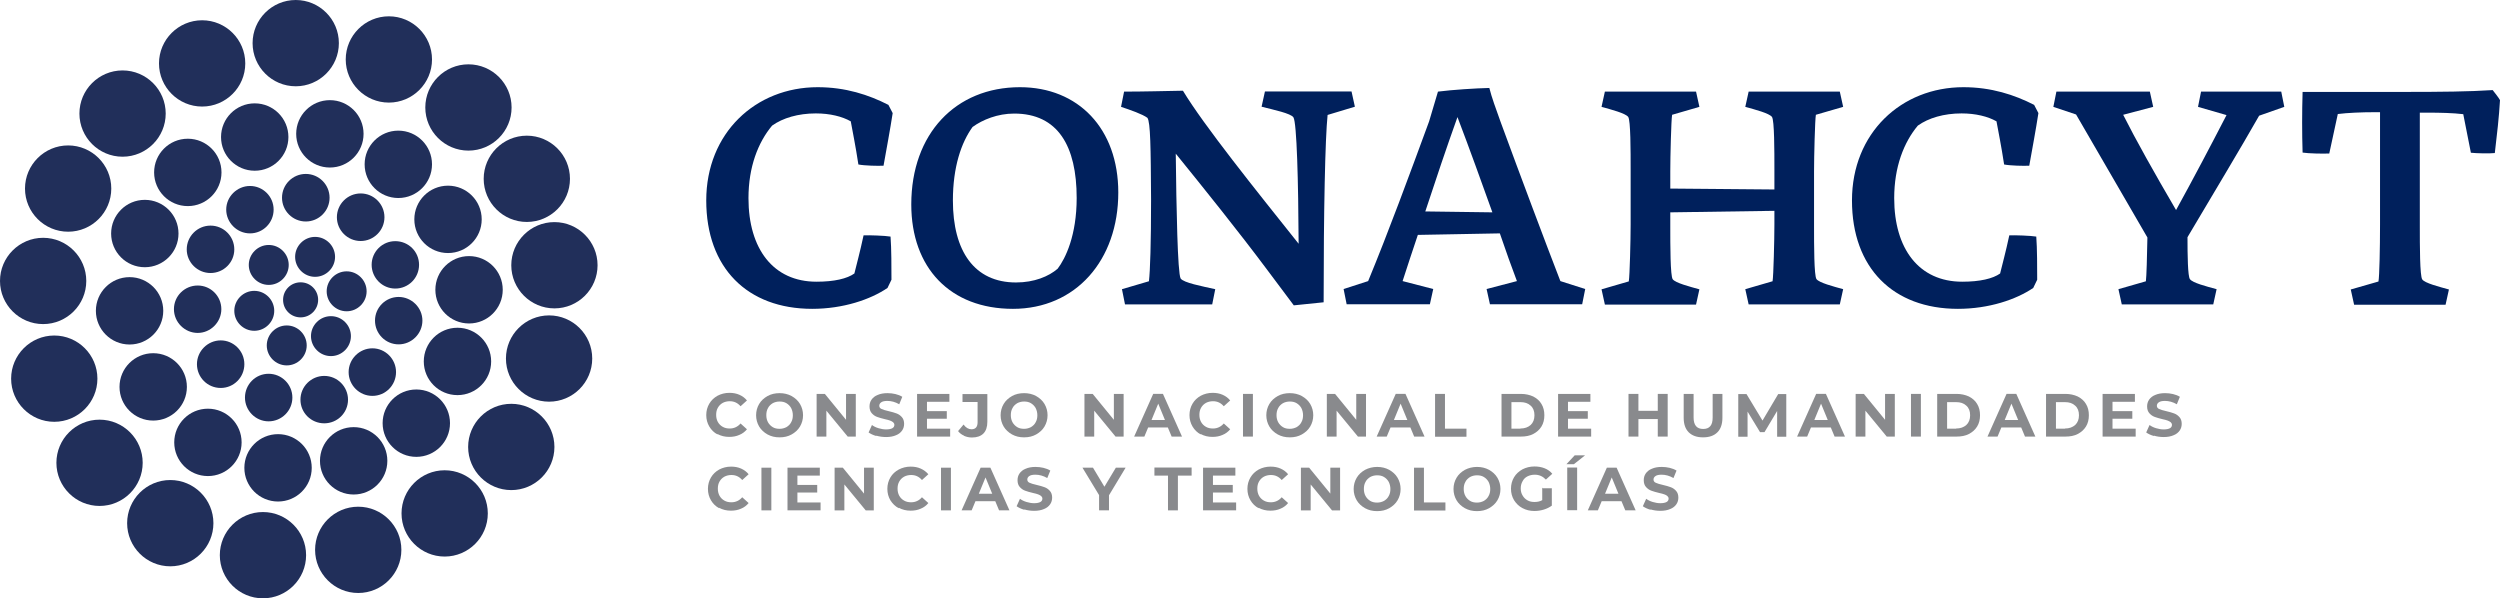 <?xml version="1.0" encoding="UTF-8"?>
<svg id="Capa_1" data-name="Capa 1" xmlns="http://www.w3.org/2000/svg" viewBox="0 0 164 39.25">
  <defs>
    <style>
      .cls-1 {
        fill: #00205c;
      }

      .cls-2 {
        fill: #898a8d;
      }

      .cls-3 {
        fill: #212f5a;
      }
    </style>
  </defs>
  <g>
    <path class="cls-3" d="m19.72,20.82c.63,0,1.15-.51,1.15-1.15s-.51-1.15-1.15-1.15-1.15.51-1.15,1.15.51,1.15,1.15,1.15"/>
    <path class="cls-3" d="m22.74,20.42c.72,0,1.31-.59,1.31-1.31s-.59-1.31-1.31-1.31-1.31.59-1.31,1.31.59,1.31,1.31,1.31"/>
    <path class="cls-3" d="m25.93,18.93c.86,0,1.56-.69,1.56-1.56s-.7-1.55-1.56-1.55-1.55.7-1.55,1.55.69,1.56,1.55,1.56"/>
    <path class="cls-3" d="m28.56,19.01c0-1.22.99-2.21,2.21-2.21s2.21.99,2.21,2.21-.99,2.21-2.21,2.21-2.21-.99-2.21-2.21"/>
    <path class="cls-3" d="m36.37,20.23c1.56,0,2.83-1.27,2.83-2.83s-1.27-2.83-2.83-2.83-2.83,1.27-2.83,2.83,1.27,2.83,2.83,2.83"/>
    <path class="cls-3" d="m36.02,26.35c1.56,0,2.83-1.27,2.83-2.83s-1.27-2.83-2.83-2.83-2.83,1.27-2.83,2.83,1.27,2.83,2.83,2.83"/>
    <path class="cls-3" d="m30.71,29.32c0-1.56,1.27-2.83,2.83-2.83s2.83,1.27,2.83,2.83-1.27,2.83-2.83,2.83-2.83-1.27-2.83-2.83"/>
    <path class="cls-3" d="m29.17,36.51c1.56,0,2.83-1.27,2.83-2.83s-1.27-2.83-2.83-2.83-2.83,1.27-2.83,2.83,1.27,2.83,2.83,2.83"/>
    <path class="cls-3" d="m20.67,36.07c0-1.56,1.27-2.83,2.83-2.83s2.83,1.27,2.83,2.83-1.27,2.83-2.83,2.83-2.83-1.27-2.83-2.83"/>
    <path class="cls-3" d="m14.42,36.42c0-1.56,1.27-2.83,2.83-2.83s2.83,1.27,2.83,2.83-1.27,2.83-2.83,2.83-2.83-1.27-2.83-2.83"/>
    <path class="cls-3" d="m8.34,34.32c0-1.56,1.27-2.83,2.83-2.83s2.83,1.27,2.83,2.83-1.27,2.83-2.83,2.83-2.83-1.27-2.83-2.83"/>
    <path class="cls-3" d="m3.7,30.36c0-1.56,1.27-2.83,2.83-2.83s2.83,1.27,2.83,2.83-1.27,2.83-2.83,2.83-2.83-1.27-2.83-2.83"/>
    <path class="cls-3" d="m.73,24.84c0-1.56,1.27-2.83,2.83-2.83s2.83,1.27,2.83,2.83-1.27,2.83-2.83,2.83-2.83-1.27-2.83-2.83"/>
    <path class="cls-3" d="m0,18.43c0-1.56,1.27-2.83,2.83-2.83s2.83,1.27,2.83,2.83-1.27,2.83-2.83,2.83-2.83-1.27-2.83-2.83"/>
    <path class="cls-3" d="m34.56,14.56c1.56,0,2.83-1.27,2.83-2.83s-1.27-2.83-2.83-2.83-2.83,1.27-2.83,2.83,1.27,2.83,2.83,2.83"/>
    <path class="cls-3" d="m27.9,7.05c0-1.56,1.27-2.83,2.83-2.83s2.83,1.27,2.83,2.83-1.27,2.83-2.83,2.83-2.83-1.27-2.83-2.83"/>
    <path class="cls-3" d="m22.68,3.9c0-1.56,1.27-2.83,2.83-2.83s2.83,1.27,2.83,2.83-1.27,2.83-2.83,2.83-2.83-1.27-2.83-2.83"/>
    <path class="cls-3" d="m16.57,2.83c0-1.56,1.27-2.83,2.83-2.83s2.83,1.27,2.83,2.83-1.27,2.83-2.83,2.83-2.83-1.27-2.83-2.83"/>
    <path class="cls-3" d="m13.26,6.99c1.56,0,2.83-1.27,2.83-2.83s-1.27-2.83-2.83-2.83-2.83,1.27-2.83,2.83,1.27,2.83,2.83,2.83"/>
    <path class="cls-3" d="m5.21,7.45c0-1.56,1.27-2.83,2.83-2.83s2.83,1.27,2.83,2.83-1.27,2.83-2.83,2.83-2.83-1.27-2.83-2.83"/>
    <path class="cls-3" d="m1.64,12.37c0-1.56,1.27-2.83,2.83-2.83s2.83,1.27,2.83,2.83-1.27,2.83-2.83,2.83-2.83-1.27-2.83-2.83"/>
    <path class="cls-3" d="m23.92,10.78c0-1.22.99-2.21,2.21-2.21s2.21.99,2.21,2.21-.99,2.21-2.21,2.21-2.21-.99-2.21-2.21"/>
    <path class="cls-3" d="m19.43,8.78c0-1.22.99-2.21,2.21-2.21s2.21.99,2.21,2.21-.99,2.21-2.21,2.21-2.21-.99-2.21-2.21"/>
    <path class="cls-3" d="m27.8,23.71c0-1.22.99-2.21,2.21-2.21s2.21.99,2.21,2.21-.99,2.21-2.21,2.21-2.21-.99-2.21-2.21"/>
    <path class="cls-3" d="m29.39,16.6c1.22,0,2.21-.99,2.21-2.21s-.99-2.21-2.21-2.21-2.21.99-2.21,2.21.99,2.21,2.21,2.21"/>
    <path class="cls-3" d="m14.5,8.99c0-1.22.99-2.21,2.21-2.21s2.21.99,2.21,2.21-.99,2.21-2.21,2.21-2.21-.99-2.21-2.21"/>
    <path class="cls-3" d="m10.11,11.31c0-1.22.99-2.21,2.21-2.21s2.21.99,2.21,2.21-.99,2.21-2.21,2.21-2.21-.99-2.21-2.21"/>
    <path class="cls-3" d="m7.29,15.32c0-1.22.99-2.21,2.21-2.21s2.21.99,2.21,2.21-.99,2.21-2.21,2.21-2.21-.99-2.21-2.21"/>
    <path class="cls-3" d="m6.29,20.39c0-1.22.99-2.21,2.21-2.21s2.21.99,2.21,2.21-.99,2.21-2.21,2.21-2.21-.99-2.21-2.21"/>
    <path class="cls-3" d="m7.84,25.38c0-1.22.99-2.21,2.21-2.21s2.21.99,2.21,2.21-.99,2.21-2.21,2.21-2.21-.99-2.21-2.21"/>
    <path class="cls-3" d="m11.43,29.02c0-1.22.99-2.21,2.21-2.21s2.21.99,2.21,2.21-.99,2.21-2.21,2.21-2.21-.99-2.21-2.21"/>
    <path class="cls-3" d="m16.03,30.69c0-1.22.99-2.21,2.21-2.21s2.21.99,2.21,2.21-.99,2.21-2.21,2.21-2.21-.99-2.21-2.21"/>
    <path class="cls-3" d="m23.2,32.44c1.22,0,2.21-.99,2.21-2.21s-.99-2.21-2.21-2.21-2.21.99-2.21,2.21.99,2.21,2.21,2.21"/>
    <path class="cls-3" d="m27.31,29.97c1.22,0,2.21-.99,2.21-2.21s-.99-2.21-2.21-2.21-2.21.99-2.21,2.21.99,2.21,2.21,2.21"/>
    <path class="cls-3" d="m20.67,18.16c.72,0,1.31-.59,1.31-1.31s-.59-1.31-1.31-1.31-1.31.59-1.31,1.31.59,1.31,1.31,1.31"/>
    <path class="cls-3" d="m16.32,17.38c0-.72.59-1.31,1.31-1.31s1.31.59,1.31,1.31-.59,1.31-1.31,1.31-1.31-.59-1.31-1.31"/>
    <path class="cls-3" d="m16.68,21.7c.72,0,1.31-.59,1.31-1.31s-.59-1.31-1.31-1.31-1.31.59-1.31,1.31.59,1.31,1.31,1.31"/>
    <path class="cls-3" d="m18.81,23.97c.72,0,1.31-.59,1.31-1.31s-.59-1.31-1.31-1.31-1.31.59-1.31,1.31.59,1.31,1.31,1.31"/>
    <path class="cls-3" d="m21.71,23.36c.72,0,1.31-.59,1.31-1.31s-.59-1.31-1.31-1.31-1.31.59-1.31,1.31.59,1.31,1.31,1.31"/>
    <path class="cls-3" d="m18.5,12.97c0-.86.7-1.56,1.56-1.56s1.56.7,1.56,1.56-.7,1.56-1.56,1.56-1.56-.7-1.56-1.56"/>
    <path class="cls-3" d="m22.1,14.25c0-.86.7-1.56,1.56-1.56s1.56.7,1.56,1.56-.7,1.56-1.56,1.56-1.56-.7-1.56-1.56"/>
    <path class="cls-3" d="m16.4,15.31c.86,0,1.55-.7,1.55-1.56s-.7-1.55-1.55-1.55-1.56.7-1.56,1.55.7,1.56,1.56,1.56"/>
    <path class="cls-3" d="m12.25,16.36c0-.86.7-1.56,1.56-1.56s1.56.7,1.56,1.56-.7,1.55-1.56,1.55-1.56-.7-1.56-1.55"/>
    <path class="cls-3" d="m11.41,20.28c0-.86.7-1.55,1.56-1.55s1.55.7,1.55,1.55-.7,1.56-1.55,1.56-1.56-.7-1.56-1.56"/>
    <path class="cls-3" d="m14.48,25.45c.86,0,1.55-.7,1.55-1.56s-.7-1.56-1.55-1.56-1.56.7-1.56,1.56.69,1.56,1.56,1.56"/>
    <path class="cls-3" d="m17.62,27.64c.86,0,1.56-.7,1.56-1.56s-.7-1.56-1.56-1.56-1.55.7-1.55,1.56.7,1.56,1.55,1.56"/>
    <path class="cls-3" d="m19.71,26.22c0-.86.7-1.56,1.56-1.56s1.56.7,1.56,1.56-.7,1.55-1.56,1.55-1.56-.69-1.56-1.55"/>
    <path class="cls-3" d="m24.43,25.97c.86,0,1.55-.7,1.55-1.56s-.7-1.56-1.55-1.56-1.56.7-1.56,1.56.7,1.56,1.56,1.56"/>
    <path class="cls-3" d="m24.6,21.03c0-.86.7-1.55,1.55-1.55s1.56.7,1.56,1.55-.7,1.56-1.56,1.56-1.55-.7-1.55-1.56"/>
  </g>
  <g>
    <g>
      <path class="cls-1" d="m56.05,17.93c.14-.58.36-1.37.6-2.49.34-.02,1.43.02,1.77.08.06.76.06,2.09.06,2.83l-.26.54c-1.12.76-2.91,1.37-4.94,1.37-4.26,0-6.95-2.69-6.95-7.11s3.23-7.43,7.31-7.43c1.83,0,3.35.5,4.64,1.16l.28.54c-.16,1.04-.42,2.45-.6,3.45-.36.02-1.25,0-1.65-.08-.18-1.2-.4-2.27-.5-2.83-.56-.32-1.37-.52-2.29-.52-1.16,0-2.17.3-2.87.8-.92,1.1-1.55,2.71-1.55,4.76,0,3.33,1.63,5.48,4.46,5.48,1.17,0,2.01-.2,2.49-.54Z"/>
      <path class="cls-1" d="m59.78,13.41c0-4.64,2.91-7.69,7.13-7.69,3.82,0,6.45,2.71,6.45,6.91,0,4.44-2.79,7.63-6.91,7.63s-6.67-2.69-6.67-6.85Zm9.6,4.22c.52-.68,1.25-2.19,1.25-4.64,0-3.41-1.23-5.54-4.1-5.54-1.08,0-2.07.4-2.73.88-.74,1.02-1.29,2.63-1.29,4.82,0,3.33,1.41,5.38,4.14,5.38,1.2,0,2.15-.4,2.73-.9Z"/>
      <path class="cls-1" d="m84.88,20.04l-1.79-2.39c-1.83-2.45-4.12-5.3-5.96-7.57.04,3.57.12,7.83.32,8.19.2.28,1.37.5,2.27.7l-.2,1h-5.72l-.2-1,1.77-.52c.08-.68.14-2.49.14-5.38-.02-3.39-.04-5.06-.24-5.34-.32-.24-1.12-.52-1.73-.72l.2-1c1.25,0,2.71-.04,3.86-.06,1.37,2.27,4.76,6.49,7.59,10.04-.02-4.1-.12-7.93-.34-8.29-.16-.26-1.31-.5-2.09-.7l.22-1h5.68l.22,1-1.79.54c-.16,1.55-.26,6.27-.26,12.29l-1.95.2Z"/>
      <path class="cls-1" d="m93.82,19.96h-5.48l-.2-1,1.61-.52c1.35-3.27,2.71-6.97,4-10.48l.58-1.95c.94-.12,2.47-.22,3.37-.24.16.64.42,1.33.74,2.23,1.33,3.62,2.91,7.83,3.92,10.44l1.63.52-.2,1h-6.05l-.22-1,1.99-.52c-.34-.9-.72-1.95-1.12-3.13l-5.38.1c-.36,1.04-.68,2.07-1,3.03l2.01.52-.22,1Zm4.08-6.03c-.7-1.95-1.47-4.1-2.29-6.25-.72,2.01-1.43,4.12-2.11,6.19l4.4.06Z"/>
      <path class="cls-1" d="m106.85,18.45c.06-.34.12-2.73.12-3.72v-3.59c0-1.24,0-3.25-.16-3.47-.18-.24-1.1-.48-1.75-.66l.22-1h5.98l.22,1-1.79.52c-.06.34-.12,2.73-.12,3.72v1.12l6.83.06v-1.29c0-1.24,0-3.25-.16-3.47-.18-.24-1.1-.48-1.75-.66l.22-1h5.98l.22,1-1.79.52c-.06.34-.12,2.73-.12,3.72v3.59c0,1.24,0,3.25.16,3.47.18.24,1.1.48,1.75.66l-.22,1h-5.98l-.22-1,1.79-.52c.06-.34.12-2.73.12-3.72v-.9l-6.83.1v.92c0,1.24,0,3.25.16,3.47.18.24,1.1.48,1.75.66l-.22,1h-5.98l-.22-1,1.79-.52Z"/>
      <path class="cls-1" d="m131.21,17.93c.14-.58.36-1.37.6-2.49.34-.02,1.43.02,1.77.08.06.76.06,2.09.06,2.83l-.26.54c-1.12.76-2.91,1.37-4.94,1.37-4.26,0-6.95-2.69-6.95-7.11s3.23-7.43,7.31-7.43c1.83,0,3.35.5,4.64,1.16l.28.54c-.16,1.04-.42,2.45-.6,3.45-.36.02-1.25,0-1.65-.08-.18-1.2-.4-2.27-.5-2.83-.56-.32-1.37-.52-2.29-.52-1.16,0-2.17.3-2.87.8-.92,1.1-1.55,2.71-1.55,4.76,0,3.33,1.63,5.48,4.46,5.48,1.17,0,2.01-.2,2.49-.54Z"/>
      <path class="cls-1" d="m140.77,18.45c.04-.28.08-1.67.1-2.87-1.21-2.09-3.39-5.84-4.68-8.07l-1.49-.5.2-1h6.13l.22,1-1.97.52c.82,1.63,2.05,3.82,3.47,6.25,1.14-2.07,2.23-4.14,3.31-6.23l-1.87-.54.2-1h5.26l.2,1-1.65.58c-1.27,2.23-2.81,4.78-4.7,7.97,0,1.2.02,2.57.16,2.75.16.24,1.08.48,1.75.66l-.22,1h-6l-.22-1,1.81-.52Z"/>
      <path class="cls-1" d="m156.03,18.45c.06-.34.1-2.15.1-3.72v-7.37h-.36c-.86,0-1.77.04-2.41.12l-.56,2.59c-.42.02-1.35,0-1.75-.06-.04-1.27-.04-2.65,0-3.98h6.71c2.35,0,4.26-.02,5.76-.12.12.16.4.5.48.66-.06,1.06-.2,2.31-.34,3.47-.36.04-1.19.02-1.57-.02l-.5-2.53c-.66-.08-1.53-.1-2.33-.1h-.52v7.47c0,1.24,0,3.25.16,3.47.16.24,1.1.48,1.75.66l-.22,1h-6l-.22-1,1.81-.52Z"/>
    </g>
    <g>
      <path class="cls-2" d="m47.07,28.5c-.23-.12-.41-.3-.54-.52-.13-.22-.2-.47-.2-.75s.07-.53.2-.75c.13-.22.31-.39.54-.52.23-.12.49-.19.78-.19.24,0,.46.04.66.13.2.09.36.21.49.37l-.42.38c-.19-.22-.42-.33-.71-.33-.17,0-.33.04-.46.11-.14.08-.24.18-.32.32-.08.14-.11.29-.11.47s.04.33.11.46c.08.14.18.24.32.32.14.08.29.11.46.11.28,0,.52-.11.71-.33l.42.38c-.13.16-.3.29-.5.37-.2.09-.42.13-.66.13-.29,0-.54-.06-.78-.19Z"/>
      <path class="cls-2" d="m50.35,28.5c-.23-.13-.42-.3-.55-.52-.13-.22-.2-.47-.2-.74s.07-.52.2-.74c.13-.22.32-.39.55-.52.23-.13.5-.19.79-.19s.55.06.79.19c.23.13.42.3.55.52.13.22.2.47.2.74s-.07.52-.2.74c-.13.22-.32.39-.55.52-.23.13-.49.19-.79.19s-.55-.06-.79-.19Zm1.24-.48c.13-.08.24-.18.31-.32.08-.14.11-.29.11-.46s-.04-.33-.11-.47c-.08-.14-.18-.24-.31-.32-.13-.08-.28-.11-.45-.11s-.32.04-.45.11c-.13.08-.24.18-.31.32-.08.14-.11.29-.11.47s.04.33.11.46c.08.14.18.24.31.32.13.08.28.11.45.11s.31-.04.45-.11Z"/>
      <path class="cls-2" d="m56.14,25.84v2.8h-.53l-1.4-1.7v1.7h-.64v-2.8h.54l1.39,1.7v-1.7h.64Z"/>
      <path class="cls-2" d="m57.48,28.6c-.21-.06-.37-.14-.5-.23l.22-.49c.12.09.26.16.43.21.17.05.33.08.5.08.18,0,.32-.03.41-.08.09-.05.13-.13.13-.22,0-.07-.03-.12-.08-.17-.05-.04-.12-.08-.2-.11-.08-.03-.19-.06-.33-.09-.21-.05-.39-.1-.52-.15-.14-.05-.25-.13-.35-.24-.1-.11-.15-.26-.15-.45,0-.16.04-.31.13-.44.09-.13.22-.24.4-.31.18-.08.39-.12.65-.12.18,0,.35.02.52.06.17.04.32.1.45.18l-.2.49c-.26-.15-.52-.22-.78-.22-.18,0-.32.03-.4.09-.09.06-.13.14-.13.23s.05.17.15.21c.1.05.25.09.46.14.21.05.39.1.52.15.14.05.25.13.35.24.1.11.15.26.15.44,0,.16-.04.31-.13.44-.09.13-.22.24-.4.31-.18.08-.4.12-.65.12-.22,0-.44-.03-.64-.09Z"/>
      <path class="cls-2" d="m62.33,28.12v.52h-2.17v-2.8h2.12v.52h-1.47v.61h1.3v.5h-1.3v.65h1.53Z"/>
      <path class="cls-2" d="m63.24,28.58c-.16-.07-.29-.17-.39-.3l.36-.43c.15.21.33.31.52.31.26,0,.4-.15.4-.46v-1.33h-.99v-.52h1.63v1.82c0,.34-.09.6-.26.77-.17.17-.42.26-.75.26-.19,0-.36-.04-.52-.11Z"/>
      <path class="cls-2" d="m66.39,28.5c-.23-.13-.42-.3-.55-.52-.13-.22-.2-.47-.2-.74s.07-.52.2-.74c.13-.22.32-.39.55-.52.23-.13.5-.19.79-.19s.55.06.79.19c.23.13.42.3.55.52.13.22.2.47.2.74s-.07.52-.2.74c-.13.22-.32.39-.55.52-.23.13-.49.19-.79.19s-.55-.06-.79-.19Zm1.24-.48c.13-.08.24-.18.31-.32.08-.14.11-.29.11-.46s-.04-.33-.11-.47c-.08-.14-.18-.24-.31-.32-.13-.08-.28-.11-.45-.11s-.32.04-.45.11c-.13.08-.24.18-.31.32-.08.14-.11.29-.11.47s.04.33.11.46c.08.14.18.24.31.32.13.08.28.11.45.11s.31-.04.45-.11Z"/>
      <path class="cls-2" d="m73.71,25.84v2.8h-.53l-1.4-1.7v1.7h-.64v-2.8h.54l1.39,1.7v-1.7h.64Z"/>
      <path class="cls-2" d="m76.62,28.04h-1.3l-.25.6h-.67l1.25-2.8h.64l1.25,2.8h-.68l-.25-.6Zm-.2-.49l-.44-1.07-.44,1.07h.89Z"/>
      <path class="cls-2" d="m78.77,28.5c-.23-.12-.41-.3-.54-.52-.13-.22-.2-.47-.2-.75s.07-.53.2-.75c.13-.22.31-.39.54-.52.23-.12.49-.19.78-.19.24,0,.46.04.66.13.2.09.36.21.49.37l-.42.38c-.19-.22-.42-.33-.71-.33-.17,0-.33.04-.46.11-.14.08-.24.18-.32.32-.08.14-.11.29-.11.47s.04.33.11.46c.08.14.18.24.32.32.14.08.29.11.46.11.28,0,.52-.11.71-.33l.42.38c-.13.16-.3.29-.5.37-.2.09-.42.13-.66.13-.29,0-.54-.06-.78-.19Z"/>
      <path class="cls-2" d="m81.54,25.84h.65v2.8h-.65v-2.8Z"/>
      <path class="cls-2" d="m83.82,28.5c-.23-.13-.42-.3-.55-.52-.13-.22-.2-.47-.2-.74s.07-.52.2-.74c.13-.22.32-.39.55-.52.23-.13.5-.19.79-.19s.55.06.79.19c.23.13.42.3.55.52.13.22.2.47.2.74s-.07.52-.2.74c-.13.22-.32.39-.55.52-.23.13-.49.19-.79.19s-.55-.06-.79-.19Zm1.24-.48c.13-.08.24-.18.31-.32.08-.14.11-.29.11-.46s-.04-.33-.11-.47c-.08-.14-.18-.24-.31-.32-.13-.08-.28-.11-.45-.11s-.32.04-.45.11c-.13.08-.24.18-.31.32-.08.14-.11.29-.11.47s.04.33.11.46c.08.14.18.24.31.32.13.08.28.11.45.11s.31-.04.45-.11Z"/>
      <path class="cls-2" d="m89.61,25.84v2.8h-.53l-1.4-1.7v1.7h-.64v-2.8h.54l1.39,1.7v-1.7h.64Z"/>
      <path class="cls-2" d="m92.52,28.04h-1.3l-.25.6h-.66l1.25-2.8h.64l1.25,2.8h-.68l-.25-.6Zm-.2-.49l-.44-1.07-.44,1.07h.89Z"/>
      <path class="cls-2" d="m94.14,25.84h.65v2.28h1.41v.53h-2.06v-2.8Z"/>
      <path class="cls-2" d="m98.5,25.84h1.27c.3,0,.57.06.81.17.23.12.42.28.54.49.13.21.19.46.19.74s-.06.53-.19.74c-.13.21-.31.37-.54.49-.23.12-.5.17-.81.17h-1.27v-2.8Zm1.24,2.27c.28,0,.5-.08.67-.23.17-.16.25-.37.25-.64s-.08-.48-.25-.63c-.17-.16-.39-.23-.67-.23h-.59v1.74h.59Z"/>
      <path class="cls-2" d="m104.38,28.12v.52h-2.17v-2.8h2.12v.52h-1.47v.61h1.3v.5h-1.3v.65h1.53Z"/>
      <path class="cls-2" d="m109.4,25.84v2.8h-.65v-1.15h-1.27v1.15h-.65v-2.8h.65v1.11h1.27v-1.11h.65Z"/>
      <path class="cls-2" d="m110.78,28.36c-.22-.22-.33-.54-.33-.95v-1.57h.65v1.55c0,.5.21.75.63.75.2,0,.36-.06.46-.18.11-.12.16-.31.16-.57v-1.55h.64v1.57c0,.41-.11.73-.33.95-.22.22-.53.33-.94.33s-.71-.11-.94-.33Z"/>
      <path class="cls-2" d="m116.58,28.64v-1.68s-.83,1.39-.83,1.39h-.29l-.82-1.35v1.65h-.61v-2.8h.54l1.05,1.74,1.03-1.74h.53v2.8s-.6,0-.6,0Z"/>
      <path class="cls-2" d="m120.1,28.04h-1.3l-.25.6h-.66l1.25-2.8h.64l1.25,2.8h-.68l-.25-.6Zm-.2-.49l-.44-1.07-.44,1.07h.89Z"/>
      <path class="cls-2" d="m124.3,25.84v2.8h-.53l-1.4-1.7v1.7h-.64v-2.8h.54l1.39,1.7v-1.7h.64Z"/>
      <path class="cls-2" d="m125.36,25.84h.65v2.8h-.65v-2.8Z"/>
      <path class="cls-2" d="m127.08,25.84h1.27c.3,0,.57.06.81.17.23.12.42.28.54.49.13.21.19.46.19.74s-.06.53-.19.74c-.13.21-.31.37-.54.49-.23.12-.5.17-.81.17h-1.27v-2.8Zm1.24,2.27c.28,0,.5-.08.67-.23.17-.16.25-.37.25-.64s-.08-.48-.25-.63c-.17-.16-.39-.23-.67-.23h-.59v1.74h.59Z"/>
      <path class="cls-2" d="m132.59,28.04h-1.3l-.25.6h-.66l1.25-2.8h.64l1.25,2.8h-.68l-.25-.6Zm-.2-.49l-.44-1.07-.44,1.07h.89Z"/>
      <path class="cls-2" d="m134.22,25.84h1.27c.3,0,.57.06.81.17.23.12.42.28.54.49.13.21.19.46.19.74s-.06.53-.19.74c-.13.21-.31.37-.54.49-.23.12-.5.17-.81.17h-1.27v-2.8Zm1.24,2.27c.28,0,.5-.08.67-.23.17-.16.25-.37.25-.64s-.08-.48-.25-.63c-.17-.16-.39-.23-.67-.23h-.59v1.74h.59Z"/>
      <path class="cls-2" d="m140.1,28.12v.52h-2.17v-2.8h2.12v.52h-1.47v.61h1.3v.5h-1.3v.65h1.53Z"/>
      <path class="cls-2" d="m141.29,28.6c-.21-.06-.37-.14-.5-.23l.22-.49c.12.09.26.16.43.21.17.05.33.08.5.08.18,0,.32-.03.41-.08.09-.05.13-.13.13-.22,0-.07-.03-.12-.08-.17-.05-.04-.12-.08-.2-.11-.08-.03-.19-.06-.33-.09-.21-.05-.39-.1-.52-.15-.14-.05-.25-.13-.35-.24-.1-.11-.15-.26-.15-.45,0-.16.04-.31.13-.44.09-.13.22-.24.4-.31.18-.08.39-.12.65-.12.18,0,.35.02.52.06.17.04.32.1.45.18l-.2.49c-.26-.15-.52-.22-.78-.22-.18,0-.32.03-.4.09-.09.06-.13.14-.13.23s.05.17.15.21c.1.05.25.09.46.14.21.05.39.1.52.15.14.05.25.13.35.24.1.11.15.26.15.44,0,.16-.04.31-.13.44-.09.13-.22.24-.4.31-.18.08-.4.12-.65.12-.22,0-.44-.03-.64-.09Z"/>
      <path class="cls-2" d="m47.18,33.34c-.23-.12-.41-.3-.54-.52-.13-.22-.2-.47-.2-.75s.07-.53.2-.75c.13-.22.31-.39.54-.52.23-.12.49-.19.78-.19.24,0,.46.04.66.13.2.09.36.21.49.37l-.42.38c-.19-.22-.42-.33-.71-.33-.17,0-.33.04-.46.11-.14.08-.24.18-.32.32-.08.14-.11.29-.11.47s.04.33.11.46c.08.14.18.24.32.32.14.08.29.11.46.11.28,0,.52-.11.71-.33l.42.38c-.13.16-.3.29-.5.37-.2.09-.42.13-.66.13-.29,0-.54-.06-.78-.19Z"/>
      <path class="cls-2" d="m49.95,30.68h.65v2.8h-.65v-2.8Z"/>
      <path class="cls-2" d="m53.83,32.96v.52h-2.17v-2.8h2.12v.52h-1.47v.61h1.3v.5h-1.3v.65h1.53Z"/>
      <path class="cls-2" d="m57.32,30.68v2.8h-.53l-1.4-1.7v1.7h-.64v-2.8h.54l1.39,1.7v-1.7h.64Z"/>
      <path class="cls-2" d="m58.96,33.34c-.23-.12-.41-.3-.55-.52-.13-.22-.2-.47-.2-.75s.07-.53.2-.75c.13-.22.31-.39.55-.52.23-.12.49-.19.78-.19.24,0,.46.04.66.13.2.09.36.21.5.37l-.42.38c-.19-.22-.42-.33-.71-.33-.17,0-.33.04-.46.11-.14.08-.24.18-.32.32-.08.14-.11.29-.11.47s.04.33.11.46c.08.14.18.24.32.32.14.08.29.11.46.11.28,0,.52-.11.71-.33l.42.38c-.13.16-.3.29-.5.37-.2.09-.42.13-.66.13-.29,0-.54-.06-.78-.19Z"/>
      <path class="cls-2" d="m61.73,30.68h.65v2.8h-.65v-2.8Z"/>
      <path class="cls-2" d="m65.29,32.88h-1.3l-.25.6h-.66l1.25-2.8h.64l1.25,2.8h-.68l-.25-.6Zm-.2-.49l-.44-1.07-.44,1.07h.89Z"/>
      <path class="cls-2" d="m67.19,33.44c-.21-.06-.37-.14-.5-.23l.22-.49c.12.09.26.16.43.21.17.05.33.08.5.08.18,0,.32-.03.41-.08.09-.05.13-.13.13-.22,0-.07-.03-.12-.08-.17-.05-.04-.12-.08-.2-.11-.08-.03-.19-.06-.33-.09-.21-.05-.39-.1-.52-.15-.14-.05-.25-.13-.35-.24-.1-.11-.15-.26-.15-.45,0-.16.04-.31.13-.44.09-.13.22-.24.4-.31.18-.08.39-.12.65-.12.18,0,.35.02.52.06.17.04.32.1.45.18l-.2.49c-.26-.15-.52-.22-.78-.22-.18,0-.32.03-.4.09-.09.06-.13.14-.13.23s.05.17.15.21c.1.05.25.09.46.14.21.05.39.1.52.15.14.05.25.13.35.24.1.11.15.26.15.44,0,.16-.04.31-.13.44-.09.13-.22.24-.4.31-.18.08-.4.12-.65.12-.22,0-.44-.03-.64-.09Z"/>
      <path class="cls-2" d="m72.75,32.49v.99h-.65v-1l-1.09-1.8h.69l.75,1.25.75-1.25h.64l-1.09,1.81Z"/>
      <path class="cls-2" d="m76.63,31.2h-.9v-.53h2.44v.53h-.9v2.28h-.65v-2.28Z"/>
      <path class="cls-2" d="m81.09,32.96v.52h-2.17v-2.8h2.12v.52h-1.47v.61h1.3v.5h-1.3v.65h1.53Z"/>
      <path class="cls-2" d="m82.57,33.34c-.23-.12-.41-.3-.54-.52-.13-.22-.2-.47-.2-.75s.07-.53.2-.75c.13-.22.31-.39.54-.52.23-.12.49-.19.78-.19.24,0,.46.04.66.13.2.09.36.21.49.37l-.42.38c-.19-.22-.42-.33-.71-.33-.17,0-.33.04-.46.11-.14.08-.24.18-.32.32-.08.14-.11.29-.11.47s.04.33.11.46c.08.14.18.24.32.32.14.08.29.11.46.11.28,0,.52-.11.71-.33l.42.38c-.13.16-.3.29-.5.37-.2.09-.42.13-.66.13-.29,0-.54-.06-.78-.19Z"/>
      <path class="cls-2" d="m87.91,30.68v2.8h-.53l-1.4-1.7v1.7h-.64v-2.8h.54l1.39,1.7v-1.7h.64Z"/>
      <path class="cls-2" d="m89.55,33.34c-.23-.13-.42-.3-.55-.52-.13-.22-.2-.47-.2-.74s.07-.52.2-.74c.13-.22.32-.39.55-.52.23-.12.5-.19.79-.19s.55.06.79.19c.23.13.42.3.55.52.13.22.2.47.2.74s-.07.52-.2.74c-.13.22-.32.39-.55.52-.23.13-.49.19-.79.19s-.55-.06-.79-.19Zm1.24-.48c.13-.08.24-.18.31-.32.08-.14.11-.29.11-.46s-.04-.33-.11-.47c-.08-.14-.18-.24-.31-.32-.13-.08-.28-.11-.45-.11s-.32.04-.45.11c-.13.08-.24.18-.31.32-.08.14-.11.29-.11.47s.04.33.11.46c.08.14.18.24.31.32.13.08.28.11.45.11s.31-.04.45-.11Z"/>
      <path class="cls-2" d="m92.76,30.68h.65v2.28h1.41v.53h-2.06v-2.8Z"/>
      <path class="cls-2" d="m96.1,33.34c-.23-.13-.42-.3-.55-.52-.13-.22-.2-.47-.2-.74s.07-.52.2-.74c.13-.22.32-.39.55-.52.23-.12.5-.19.79-.19s.55.06.79.19c.23.13.42.3.55.52.13.22.2.47.2.74s-.07.52-.2.74c-.13.22-.32.39-.55.52-.23.13-.49.19-.79.19s-.55-.06-.79-.19Zm1.24-.48c.13-.08.24-.18.31-.32.08-.14.11-.29.11-.46s-.04-.33-.11-.47c-.08-.14-.18-.24-.31-.32-.13-.08-.28-.11-.45-.11s-.32.04-.45.11c-.13.08-.24.18-.31.32-.08.14-.11.29-.11.47s.04.33.11.46c.08.14.18.24.31.32.13.08.28.11.45.11s.31-.04.45-.11Z"/>
      <path class="cls-2" d="m101.21,32.03h.59v1.14c-.15.11-.33.2-.53.26-.2.06-.4.09-.61.09-.29,0-.55-.06-.79-.19-.23-.12-.41-.3-.55-.52-.13-.22-.2-.47-.2-.75s.07-.53.2-.75c.13-.22.32-.39.55-.52.23-.12.5-.19.79-.19.25,0,.47.04.67.12.2.08.37.2.5.36l-.42.38c-.2-.21-.44-.32-.73-.32-.18,0-.34.04-.48.11-.14.07-.25.18-.32.32-.08.14-.12.29-.12.47s.04.33.12.46c.08.14.18.24.32.32.14.08.29.11.47.11.19,0,.36-.04.5-.12v-.82Z"/>
      <path class="cls-2" d="m103.31,29.87h.67l-.73.58h-.49l.54-.58Zm-.5.8h.65v2.8h-.65v-2.8Z"/>
      <path class="cls-2" d="m106.37,32.88h-1.3l-.25.6h-.66l1.25-2.8h.64l1.25,2.8h-.68l-.25-.6Zm-.2-.49l-.44-1.07-.44,1.07h.89Z"/>
      <path class="cls-2" d="m108.27,33.44c-.21-.06-.37-.14-.5-.23l.22-.49c.12.09.26.16.43.21.17.05.33.08.5.08.18,0,.32-.03.41-.08.09-.05.13-.13.13-.22,0-.07-.03-.12-.08-.17s-.12-.08-.2-.11c-.08-.03-.19-.06-.33-.09-.21-.05-.39-.1-.52-.15-.14-.05-.25-.13-.35-.24-.1-.11-.15-.26-.15-.45,0-.16.04-.31.13-.44.09-.13.22-.24.4-.31.18-.08.39-.12.65-.12.18,0,.35.02.52.06.17.04.32.1.45.18l-.2.49c-.26-.15-.52-.22-.78-.22-.18,0-.32.03-.4.09-.09.06-.13.14-.13.23s.05.17.15.21c.1.05.25.09.46.14.21.05.39.1.52.15.14.05.25.13.35.24.1.11.15.26.15.44,0,.16-.04.31-.13.44-.09.13-.22.24-.4.31-.18.08-.4.12-.65.12-.22,0-.44-.03-.64-.09Z"/>
    </g>
  </g>
</svg>